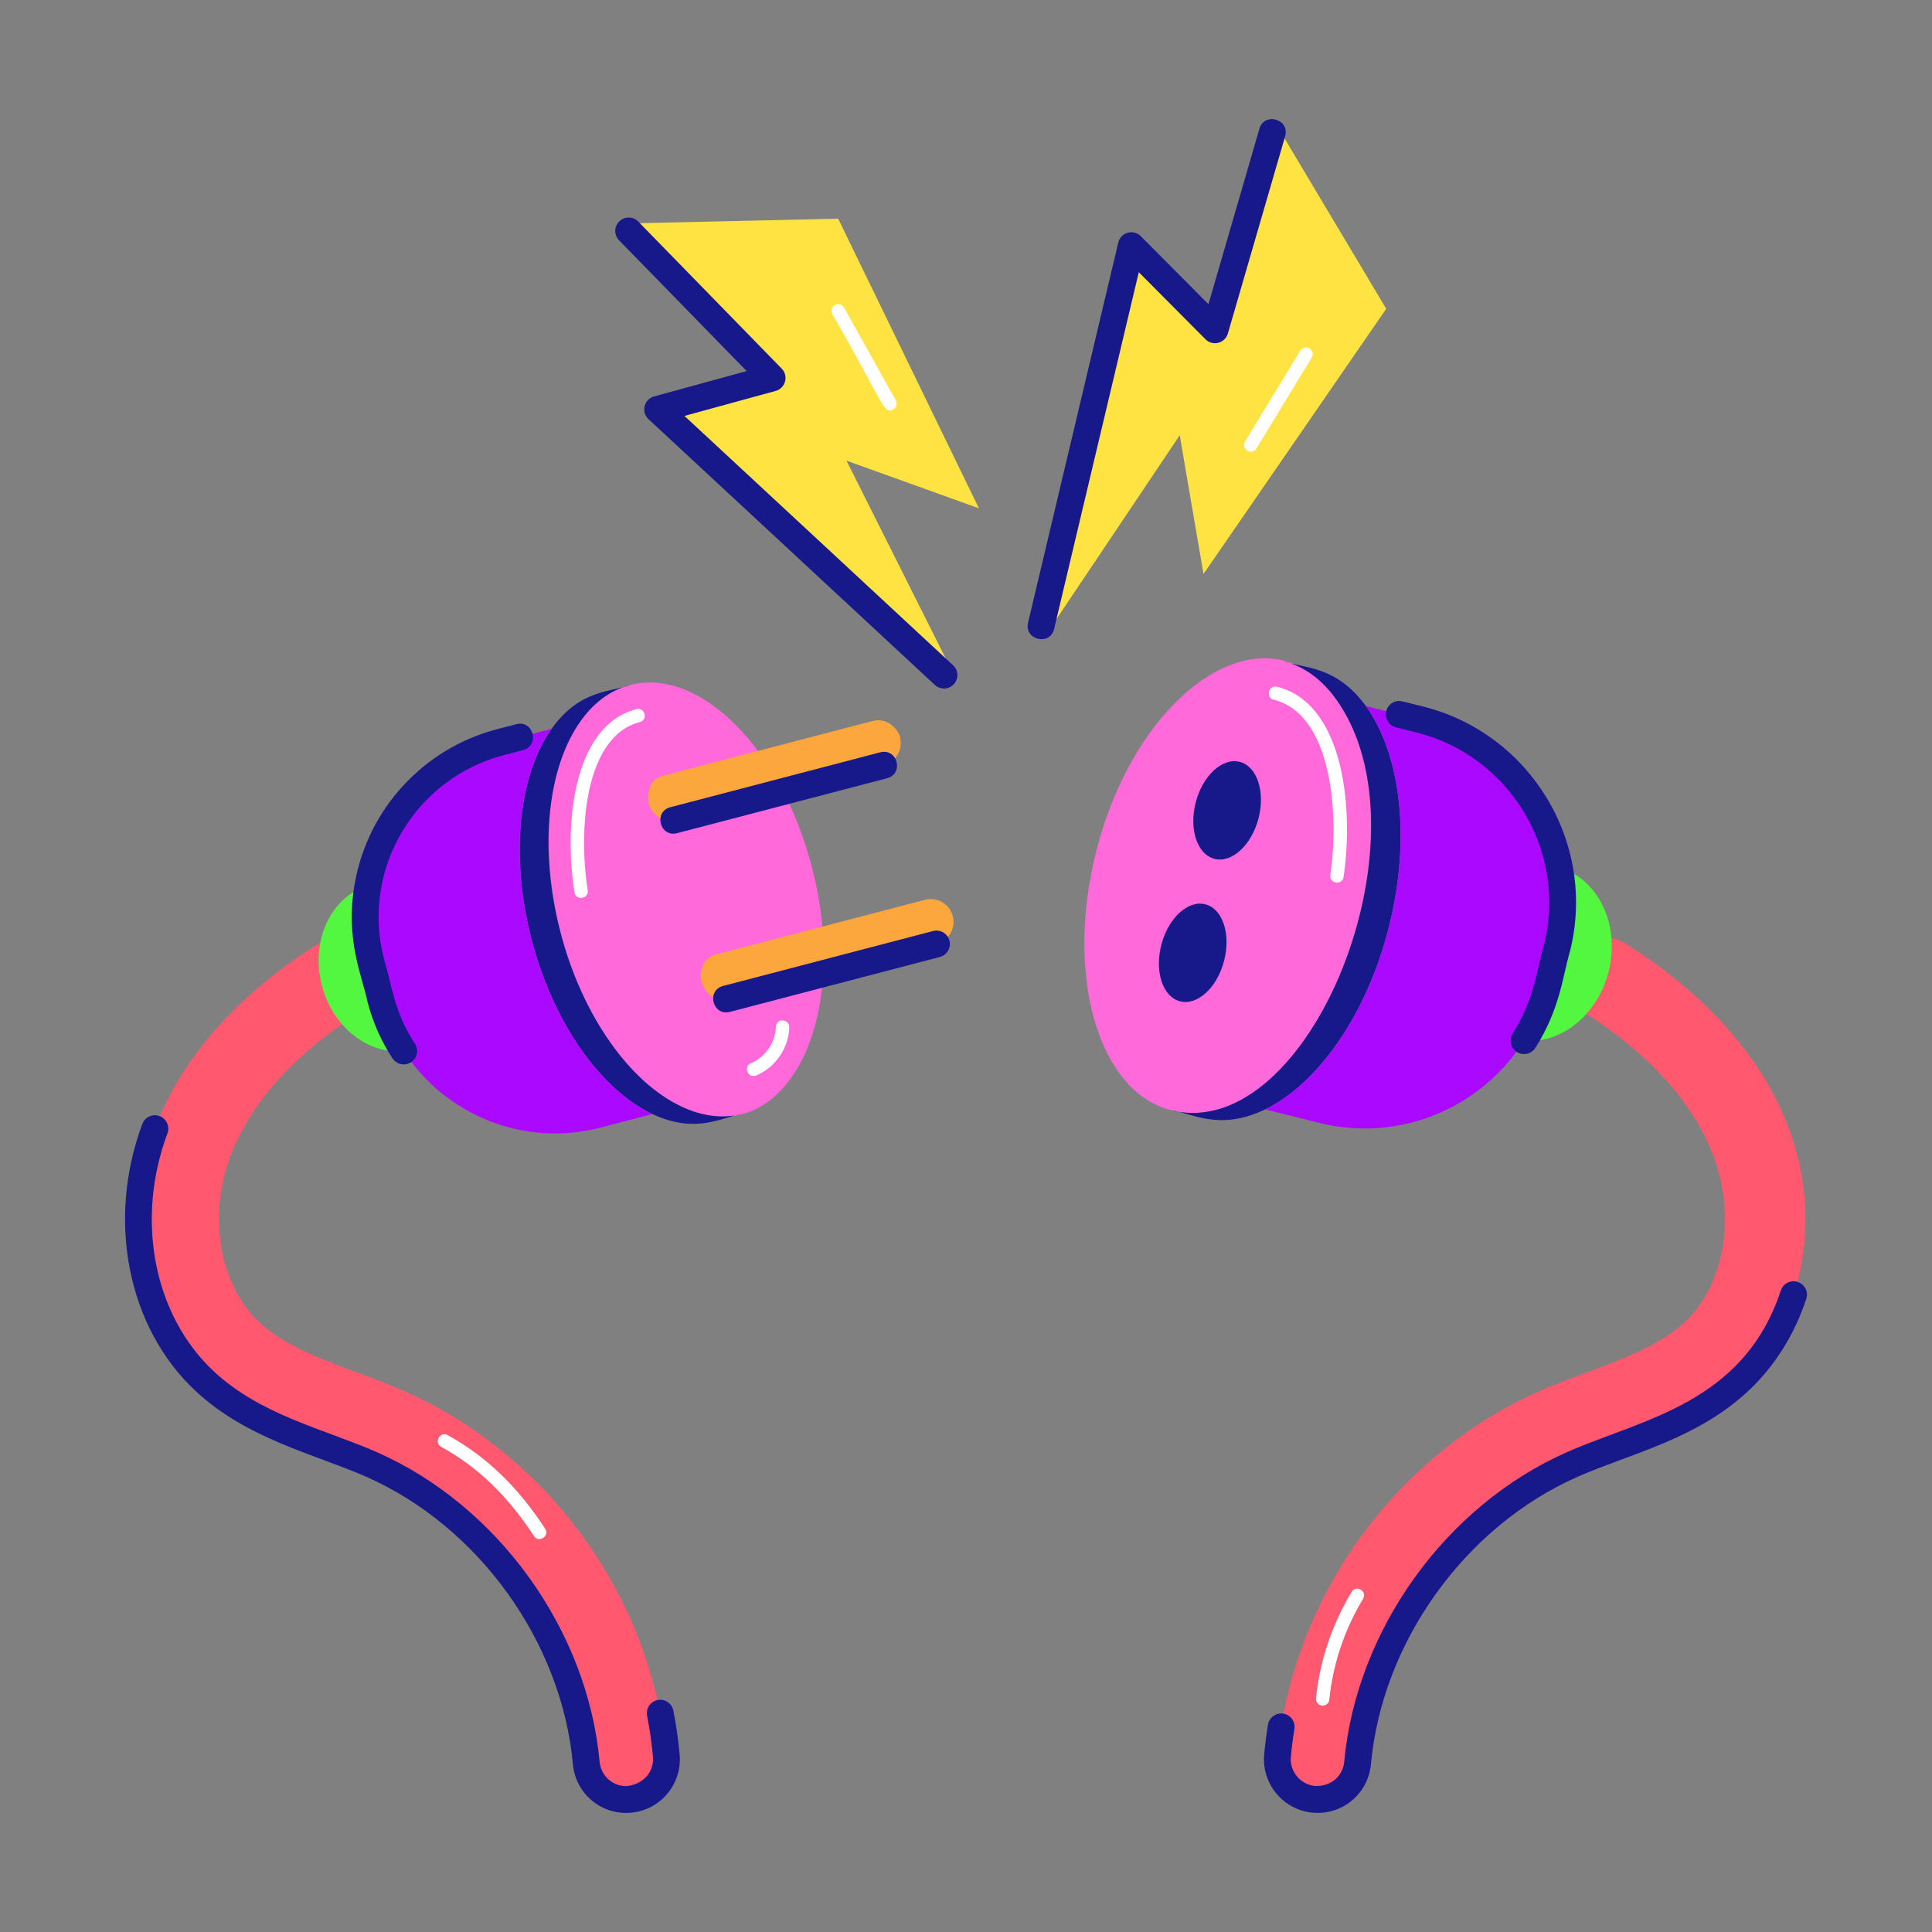 <svg id="Layer_1" enable-background="new 0 0 73 73" viewBox="0 0 73 73" xmlns="http://www.w3.org/2000/svg"><rect x="0" y="0" width="73" height="73" fill="#808080" stroke="none"/><g id="_x33_3"><g><g><path d="m22.152 66.613c-.441-4.807-3.708-9.342-8.128-11.285-2.055-.902-4.433-1.4-6.305-3.155-2.403-2.252-3.153-6.082-1.866-9.528.995-2.668 3.133-5.087 6.178-6.993.708-.443 1.648-.23 2.093.481.445.711.229 1.648-.481 2.093-1.726 1.08-3.985 2.907-4.945 5.481-.85 2.277-.399 4.847 1.097 6.25 1.32 1.236 3.467 1.72 5.451 2.591 5.485 2.411 9.382 7.823 9.931 13.788.076.835-.539 1.574-1.373 1.651-.826.077-1.574-.529-1.652-1.373z" fill="#ff586f"/></g></g><g><g><path d="m21.647 66.66c-.424-4.63-3.57-8.997-7.827-10.869-1.947-.853-4.496-1.419-6.447-3.249-2.55-2.39-3.352-6.439-1.995-10.074.098-.262.391-.394.651-.297.262.098.395.389.298.651-1.217 3.257-.518 6.867 1.738 8.982 1.779 1.668 4.157 2.182 6.163 3.061 4.584 2.016 7.971 6.718 8.428 11.703.048.524.481.92 1.006.92.65-.055 1.061-.549 1.01-1.105-.047-.519-.123-1.042-.222-1.554-.054-.274.125-.54.398-.594.278-.054.541.125.594.399.108.546.188 1.104.238 1.657.101 1.112-.72 2.099-1.831 2.201-1.096.104-2.096-.691-2.203-1.83z" fill="#17188a"/></g></g><g><g><path d="m51.296 66.613c.441-4.807 3.708-9.342 8.128-11.285 2.055-.902 4.433-1.4 6.305-3.155 2.403-2.252 3.154-6.082 1.866-9.528-.995-2.668-3.133-5.087-6.178-6.993-.708-.443-1.648-.23-2.093.481-.445.711-.229 1.648.481 2.093 1.726 1.08 3.985 2.907 4.945 5.481.85 2.277.399 4.847-1.097 6.25-1.32 1.236-3.467 1.72-5.451 2.591-5.485 2.411-9.382 7.823-9.931 13.788-.076.835.539 1.574 1.373 1.651.825.077 1.574-.529 1.652-1.373z" fill="#ff586f"/></g></g><g><g><path d="m49.597 68.491c-1.11-.102-1.931-1.089-1.83-2.201.035-.376.083-.751.143-1.122.044-.277.307-.462.58-.419.276.045.464.305.418.581-.056.348-.101.699-.133 1.052-.05.556.36 1.049.915 1.1.62.027 1.053-.391 1.101-.916.458-4.984 3.844-9.686 8.428-11.702 2.864-1.258 6.66-1.836 8.069-6.104.088-.265.374-.409.639-.322.266.088.41.374.322.64-.445 1.35-1.197 2.548-2.175 3.464-1.961 1.84-4.442 2.37-6.447 3.25-4.258 1.871-7.403 6.239-7.827 10.868-.105 1.129-1.093 1.935-2.203 1.831z" fill="#17188a"/></g></g><g><path d="m15.253 39.712c-1.345.138-2.68-.904-3.092-2.478-.44-1.681.335-3.346 1.743-3.771-.169.94-.139 1.927.118 2.908.294.959.376 2.035 1.231 3.341z" fill="#54f73f"/></g><g><path d="m30.672 32.741c1.56 5.966-1.111 10.893-4.93 9.068-5.536-2.609-6.909-14.626-1.936-15.926 2.621-.686 5.696 2.383 6.866 6.859z" fill="#ff69d9"/></g><g><path d="m21.706 33.715c-.398-2.494-.085-6.289 2.338-6.92.32-.09.455.404.129.489-2.118.554-2.314 4.172-1.966 6.351.052.332-.448.409-.5.08z" fill="#fff"/></g><g><path d="m28.044 42.087c-.719.101-1.718.791-3.394.007-1.919-.908-3.725-3.389-4.561-6.585-.836-3.196-.474-6.239.754-7.971 1.067-1.503 2.251-1.379 2.963-1.656-.78.204-1.409.714-1.871 1.37-1.23 1.727-1.596 4.771-.759 7.972.837 3.201 2.648 5.681 4.565 6.584.732.35 1.528.482 2.302.279z" fill="#17188a"/></g><g><path d="m24.649 42.094-1.948.51c-3.667.959-7.378-1.258-8.324-4.873l-.356-1.36c-.948-3.624 1.218-7.368 4.873-8.324l1.948-.51c-1.229 1.731-1.59 4.774-.754 7.971.836 3.196 2.642 5.677 4.561 6.585z" fill="#ab09ff"/></g><g><path d="m14.83 39.99c-.425-.648-.742-1.365-.942-2.131-.178-.915-.866-2.337-.482-4.485.497-2.811 2.602-5.095 5.36-5.817l.742-.194c.649-.169.903.811.255.98l-.741.194c-3.313.866-5.403 4.287-4.511 7.706.308 1.013.378 1.992 1.166 3.191.153.234.088.548-.145.701-.237.155-.55.086-.701-.145z" fill="#17188a"/></g><g><path d="m57.585 39.322c1.406.128 2.787-.975 3.199-2.623.439-1.76-.389-3.489-1.864-3.917.187.979.168 2.01-.089 3.037-.296 1.004-.369 2.129-1.246 3.502z" fill="#54f73f"/></g><g><path d="m41.406 32.224c-1.17 4.687.108 9.042 2.853 9.727 5.315 1.327 9.893-10.501 6.205-15.559-2.634-3.654-7.521-.323-9.058 5.832z" fill="#ff69d9"/></g><g><path d="m50.266 33.06c.337-2.275.072-6.073-2.135-6.62-.322-.08-.207-.57.123-.491 2.522.627 2.899 4.586 2.513 7.186-.05.332-.55.256-.5-.074z" fill="#fff"/></g><g><path d="m44.259 41.951c.756.097 1.803.805 3.544-.033 1.993-.97 3.85-3.581 4.685-6.928s.422-6.52-.88-8.313c-1.131-1.556-2.369-1.415-3.113-1.694.817.204 1.479.729 1.969 1.409 3.745 5.137-.975 16.865-6.205 15.559z" fill="#17188a"/></g><g><path d="m47.803 41.918 2.04.509c3.839.958 7.688-1.399 8.633-5.184.175-.966.845-2.366.444-4.461-.499-2.649-2.486-4.9-5.273-5.596l-2.04-.509c1.303 1.793 1.716 4.966.88 8.313s-2.692 5.958-4.685 6.928z" fill="#ab09ff"/></g><g><path d="m57.313 39.748c-.236-.15-.305-.463-.155-.699.822-1.288.886-2.34 1.181-3.353.891-3.554-1.303-7.143-4.815-8.019l-.776-.194c-.271-.067-.436-.342-.369-.613.067-.271.338-.438.614-.368l.776.193c4.048 1.011 6.58 5.147 5.553 9.247-.284.963-.376 2.186-1.31 3.652-.151.236-.465.304-.699.154z" fill="#17188a"/></g><g><path d="m33.389 28.916-7.934 2.075c-.516.135-1.2-.447-.892-1.267.075-.199.249-.349.456-.403l7.934-2.075c.812-.212 1.134.717 1.053.617.121.461-.155.933-.617 1.053z" fill="#fba73d"/></g><g><path d="m35.384 35.669-7.934 2.075c-.206.054-.431.009-.594-.128-.664-.559-.365-1.405.158-1.542l7.934-2.075c.461-.121.933.155 1.053.617.121.461-.155.933-.617 1.053z" fill="#fba73d"/></g><g><path d="m25.327 30.501 7.934-2.075c.653-.166.901.811.257.98l-7.934 2.075c-.656.164-.899-.812-.257-.98z" fill="#17188a"/></g><g><path d="m27.322 37.254 7.934-2.075c.272-.072.547.091.618.362.071.27-.091.547-.361.618l-7.934 2.075c-.656.164-.899-.811-.257-.98z" fill="#17188a"/></g><g><path d="m28.379 40.169c.536-.224.921-.785.938-1.365.01-.363.515-.301.506.015-.023.784-.525 1.514-1.249 1.817-.312.128-.503-.338-.196-.467z" fill="#fff"/></g><g><path d="m35.668 25.51-10.819-10.042 4.324-1.185-5.739-5.834 8.236-.187 5.318 10.945-5.004-1.802 3.965 7.907c.09.179-.144.344-.282.198z" fill="#fee342"/></g><g><path d="m35.324 25.881-10.819-10.042c-.291-.268-.173-.754.211-.86l3.496-.958-4.821-4.942c-.195-.2-.191-.52.01-.716.199-.194.519-.191.716.009l5.42 5.557c.269.277.142.74-.229.842l-3.446.944 10.151 9.423c.206.19.217.511.027.716-.192.206-.513.215-.715.027z" fill="#17188a"/></g><g><path d="m31.45 11.868c-.067-.122-.024-.276.098-.344.125-.069.278-.024.345.098l1.954 3.504c.067.122.024.276-.098.344-.362.199-.311-.138-2.299-3.602z" fill="#fff"/></g><g><path d="m39.337 23.644 3.408-14.362 3.162 3.179 2.25-7.868 4.221 7.075-6.904 10.02-.898-5.242-4.927 7.346c-.112.167-.37.044-.312-.148z" fill="#fee342"/></g><g><path d="m38.845 23.527 3.409-14.362c.094-.396.581-.513.851-.24l2.556 2.57 1.925-6.63c.189-.647 1.159-.358.973.283l-2.165 7.455c-.108.369-.574.49-.845.216l-2.52-2.534-3.199 13.477c-.156.657-1.138.418-.985-.233z" fill="#17188a"/></g><g><path d="m47.043 16.68 2.086-3.428c.074-.121.231-.158.348-.085.12.073.157.228.085.347l-2.086 3.428c-.177.287-.606.022-.433-.263z" fill="#fff"/></g><g><ellipse cx="46.385" cy="30.624" fill="#17188a" rx="1.894" ry="1.224" transform="matrix(.254 -.967 .967 .254 4.971 67.695)"/></g><g><ellipse cx="45.085" cy="36.008" fill="#17188a" rx="1.894" ry="1.224" transform="matrix(.254 -.967 .967 .254 -1.205 70.453)"/></g><g><path d="m49.976 64.446c-.008 0-.017-0-.025-.001-.139-.014-.241-.138-.227-.277.138-1.396.604-2.786 1.346-4.018.17-.286.607-.027.433.261-.704 1.169-1.145 2.485-1.275 3.807-.013.131-.124.228-.252.228z" fill="#fff"/></g><g><path d="m20.175 58.038c-1.003-1.53-2.116-2.601-3.502-3.369-.292-.161-.048-.605.245-.443 1.46.809 2.63 1.932 3.68 3.534.184.28-.24.557-.423.278z" fill="#fff"/></g></g></svg>